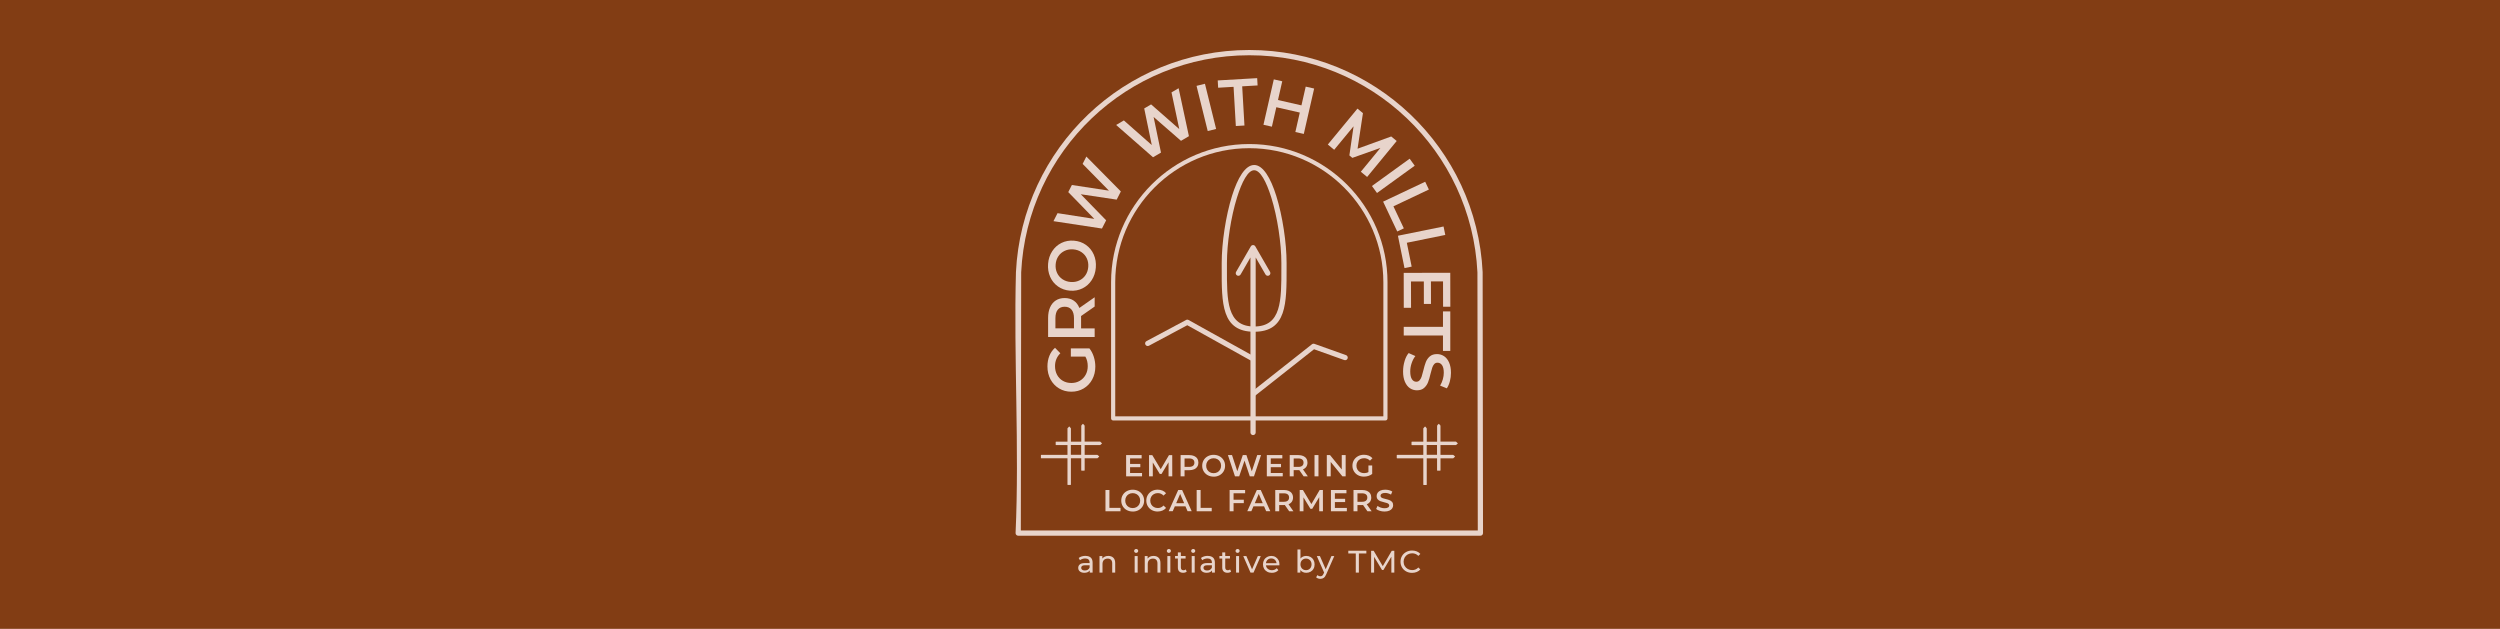 <svg width="1300" height="327" viewBox="0 0 1300 327" fill="none" xmlns="http://www.w3.org/2000/svg">
<rect width="1300" height="327" fill="#823D14"/>
<path d="M556.838 185.419V181.161H566.489C567.484 182.403 568.24 183.863 568.77 185.516C569.3 187.17 569.57 188.888 569.57 190.639C569.57 193.103 569.029 195.33 567.959 197.319C566.889 199.307 565.409 200.853 563.517 201.988C561.626 203.112 559.497 203.685 557.119 203.685C554.741 203.685 552.612 203.122 550.72 201.988C548.829 200.853 547.348 199.296 546.278 197.297C545.208 195.297 544.668 193.06 544.668 190.574C544.668 188.542 545.003 186.705 545.673 185.041C546.343 183.376 547.327 181.982 548.613 180.858L551.38 183.69C549.532 185.538 548.613 187.764 548.613 190.369C548.613 192.077 548.97 193.59 549.683 194.919C550.396 196.249 551.401 197.286 552.688 198.032C553.985 198.778 555.454 199.156 557.119 199.156C558.783 199.156 560.188 198.778 561.474 198.032C562.771 197.286 563.777 196.249 564.522 194.919C565.268 193.59 565.625 192.087 565.625 190.401C565.625 188.51 565.214 186.846 564.382 185.419H556.838Z" fill="#E8D4CB"/>
<path d="M569.224 159.403L562.134 164.354C562.155 164.559 562.166 164.872 562.166 165.283V170.752H569.224V175.248H545.014V165.283C545.014 163.186 545.36 161.36 546.051 159.803C546.743 158.247 547.737 157.058 549.023 156.226C550.32 155.394 551.844 154.983 553.628 154.983C555.411 154.983 557.021 155.426 558.329 156.312C559.637 157.199 560.62 158.474 561.269 160.138L569.224 154.572V159.414V159.403ZM550.061 161.025C549.229 162.041 548.818 163.532 548.818 165.488V170.741H558.47V165.488C558.47 163.532 558.048 162.041 557.205 161.025C556.362 160.009 555.173 159.501 553.628 159.501C552.082 159.501 550.893 160.009 550.061 161.025Z" fill="#E8D4CB"/>
<path d="M567.689 145.667C566.457 147.558 564.857 148.996 562.868 149.969C560.88 150.941 558.718 151.341 556.373 151.147C554.027 150.963 551.952 150.228 550.147 148.953C548.342 147.677 546.981 146.002 546.073 143.938C545.165 141.873 544.808 139.614 545.003 137.161C545.197 134.697 545.911 132.524 547.143 130.633C548.375 128.742 549.974 127.304 551.941 126.331C553.919 125.359 556.092 124.959 558.459 125.153C560.826 125.348 562.912 126.072 564.706 127.358C566.5 128.634 567.851 130.309 568.759 132.362C569.667 134.427 570.023 136.686 569.829 139.15C569.634 141.614 568.921 143.786 567.689 145.678V145.667ZM565.16 134.394C564.544 133.054 563.614 131.962 562.371 131.119C561.128 130.276 559.712 129.801 558.102 129.671C556.492 129.541 555.011 129.79 553.649 130.428C552.287 131.065 551.196 131.995 550.374 133.216C549.542 134.448 549.066 135.864 548.937 137.474C548.807 139.085 549.056 140.555 549.672 141.906C550.288 143.246 551.228 144.338 552.46 145.181C553.703 146.024 555.119 146.499 556.729 146.629C558.34 146.759 559.821 146.51 561.182 145.872C562.544 145.235 563.636 144.316 564.457 143.084C565.289 141.852 565.765 140.436 565.895 138.825C566.024 137.215 565.776 135.745 565.16 134.394Z" fill="#E8D4CB"/>
<path d="M564.91 81.413L582.84 99.549L580.679 103.807L562.003 101.008L575.199 114.561L573.016 118.841L547.801 115.005L549.919 110.843L569.049 113.826L555.496 99.895L557.377 96.199L576.647 99.138L562.964 85.228L564.91 81.402V81.413Z" fill="#E8D4CB"/>
<path d="M612.878 45.876L618.238 70.81L614.121 73.231L599.876 60.824L603.712 79.349L599.573 81.78L580.389 64.985L584.409 62.618L598.924 75.425L594.99 56.392L598.568 54.285L613.224 67.135L609.181 48.048L612.878 45.876Z" fill="#E8D4CB"/>
<path d="M622.203 44.644L626.57 43.563L632.384 67.06L628.018 68.141L622.203 44.644Z" fill="#E8D4CB"/>
<path d="M641.444 45.152L633.435 45.617L633.219 41.823L653.732 40.634L653.949 44.428L645.94 44.893L647.118 65.266L642.633 65.525L641.454 45.152H641.444Z" fill="#E8D4CB"/>
<path d="M683.357 46.038L677.975 69.643L673.586 68.648L675.889 58.532L663.686 55.754L661.384 65.871L656.996 64.876L662.379 41.272L666.767 42.266L664.551 52.015L676.753 54.792L678.969 45.044L683.357 46.038Z" fill="#E8D4CB"/>
<path d="M707.619 89.314L717.811 76.917L703.22 82.094L701.675 80.819L703.858 65.677L693.774 77.89L690.467 75.155L705.879 56.479L708.732 58.835L705.933 77.328L723.431 70.962L726.285 73.318L710.905 92.016L707.619 89.303V89.314Z" fill="#E8D4CB"/>
<path d="M733.021 82.526L735.658 86.168L716.041 100.359L713.404 96.717L733.021 82.526Z" fill="#E8D4CB"/>
<path d="M741.094 94.491L743.018 98.555L724.58 107.287L729.994 118.733L726.557 120.365L719.219 104.856L741.105 94.501L741.094 94.491Z" fill="#E8D4CB"/>
<path d="M750.647 117.76L751.545 122.17L731.55 126.234L734.068 138.641L730.339 139.398L726.924 122.591L750.647 117.771V117.76Z" fill="#E8D4CB"/>
<path d="M733.734 160.042H729.962L729.93 141.895L754.14 141.841L754.172 159.512H750.4L750.379 146.337H744.088L744.11 158.042H740.413L740.392 146.359H733.713L733.745 160.031L733.734 160.042Z" fill="#E8D4CB"/>
<path d="M750.347 169.952V161.933H754.151V182.479H750.347V174.459H729.941V169.963H750.347V169.952Z" fill="#E8D4CB"/>
<path d="M730.395 187.721C730.925 185.981 731.628 184.597 732.503 183.592L735.994 185.149C735.205 186.143 734.567 187.353 734.07 188.802C733.573 190.239 733.324 191.688 733.324 193.147C733.324 194.941 733.616 196.292 734.189 197.178C734.762 198.064 735.529 198.507 736.47 198.507C737.161 198.507 737.734 198.259 738.177 197.762C738.62 197.264 738.977 196.638 739.236 195.881C739.485 195.124 739.777 194.087 740.101 192.768C740.544 190.92 740.977 189.429 741.42 188.294C741.863 187.159 742.544 186.175 743.473 185.354C744.403 184.533 745.667 184.122 747.256 184.122C748.596 184.122 749.807 184.489 750.909 185.213C752.001 185.938 752.876 187.029 753.525 188.499C754.173 189.958 754.497 191.752 754.497 193.882C754.497 195.362 754.314 196.811 753.946 198.237C753.579 199.664 753.049 200.896 752.357 201.934L748.866 200.518C749.493 199.459 749.958 198.356 750.282 197.2C750.607 196.043 750.769 194.93 750.769 193.849C750.769 192.077 750.466 190.758 749.872 189.893C749.277 189.029 748.477 188.596 747.483 188.596C746.791 188.596 746.229 188.845 745.786 189.342C745.343 189.839 744.997 190.466 744.749 191.223C744.489 191.979 744.208 193.017 743.884 194.335C743.473 196.13 743.041 197.61 742.587 198.767C742.133 199.923 741.452 200.907 740.533 201.728C739.615 202.55 738.361 202.96 736.794 202.96C735.454 202.96 734.243 202.593 733.162 201.869C732.082 201.145 731.217 200.042 730.568 198.561C729.92 197.081 729.596 195.287 729.596 193.168C729.596 191.298 729.866 189.493 730.395 187.753V187.721Z" fill="#E8D4CB"/>
<path d="M734.262 297.887C733.127 297.887 732.1 297.639 731.192 297.131C730.274 296.623 729.56 295.931 729.042 295.055C728.523 294.169 728.263 293.186 728.263 292.083C728.263 290.981 728.523 289.987 729.042 289.111C729.56 288.225 730.285 287.533 731.203 287.036C732.122 286.528 733.149 286.279 734.284 286.279C735.17 286.279 735.98 286.431 736.715 286.722C737.45 287.014 738.077 287.457 738.596 288.041L737.537 289.068C736.683 288.171 735.613 287.717 734.338 287.717C733.495 287.717 732.727 287.911 732.046 288.29C731.365 288.668 730.836 289.187 730.447 289.857C730.068 290.527 729.874 291.262 729.874 292.083C729.874 292.905 730.068 293.65 730.447 294.31C730.836 294.969 731.365 295.499 732.046 295.877C732.727 296.255 733.495 296.45 734.338 296.45C735.602 296.45 736.672 295.996 737.537 295.088L738.596 296.104C738.077 296.688 737.45 297.131 736.705 297.433C735.97 297.736 735.148 297.887 734.262 297.887ZM723.508 297.757V289.489L719.39 296.385H718.644L714.537 289.543V297.768H712.981V286.42H714.31L719.044 294.396L723.713 286.42H725.043V297.768H723.497L723.508 297.757ZM705.005 287.814H701.114V286.398H710.506V287.814H706.615V297.757H705.005V287.814ZM693.829 289.154L689.657 298.611C689.29 299.487 688.857 300.103 688.371 300.46C687.885 300.816 687.29 301 686.598 301C686.177 301 685.766 300.935 685.377 300.795C684.977 300.654 684.653 300.46 684.394 300.2L685.064 299.033C685.507 299.454 686.026 299.66 686.609 299.66C686.987 299.66 687.301 299.562 687.56 299.357C687.82 299.163 688.047 298.817 688.252 298.33L688.533 297.736L684.739 289.154H686.361L689.365 296.028L692.337 289.154H693.861H693.829ZM679.119 296.493C679.67 296.493 680.168 296.363 680.6 296.115C681.043 295.855 681.378 295.499 681.638 295.045C681.886 294.58 682.016 294.061 682.016 293.467C682.016 292.872 681.886 292.343 681.638 291.889C681.378 291.424 681.032 291.078 680.6 290.83C680.157 290.581 679.67 290.451 679.119 290.451C678.568 290.451 678.092 290.57 677.649 290.83C677.206 291.078 676.86 291.435 676.612 291.889C676.363 292.353 676.233 292.872 676.233 293.467C676.233 294.061 676.352 294.591 676.612 295.045C676.86 295.509 677.206 295.866 677.649 296.115C678.092 296.363 678.579 296.493 679.119 296.493ZM679.249 289.079C680.081 289.079 680.827 289.262 681.486 289.63C682.145 289.997 682.664 290.516 683.032 291.175C683.399 291.835 683.594 292.602 683.594 293.467C683.594 294.331 683.41 295.099 683.032 295.758C682.664 296.428 682.145 296.936 681.486 297.304C680.827 297.671 680.081 297.855 679.249 297.855C678.611 297.855 678.028 297.736 677.498 297.487C676.968 297.239 676.525 296.871 676.179 296.396V297.757H674.688V285.717H676.244V290.451C676.59 289.997 677.022 289.651 677.541 289.424C678.06 289.187 678.633 289.079 679.249 289.079ZM661.048 290.386C660.302 290.386 659.676 290.613 659.178 291.067C658.681 291.521 658.379 292.116 658.292 292.851H663.804C663.718 292.126 663.426 291.532 662.918 291.078C662.421 290.613 661.794 290.386 661.048 290.386ZM665.296 293.51C665.296 293.629 665.296 293.78 665.263 293.985H658.292C658.389 294.742 658.724 295.347 659.286 295.812C659.859 296.277 660.562 296.504 661.405 296.504C662.432 296.504 663.264 296.158 663.891 295.466L664.755 296.471C664.366 296.925 663.88 297.271 663.307 297.509C662.734 297.747 662.086 297.866 661.372 297.866C660.465 297.866 659.654 297.682 658.951 297.304C658.249 296.925 657.708 296.406 657.319 295.736C656.941 295.066 656.747 294.31 656.747 293.467C656.747 292.624 656.93 291.878 657.309 291.208C657.676 290.538 658.195 290.019 658.854 289.641C659.513 289.273 660.248 289.079 661.07 289.079C661.891 289.079 662.626 289.262 663.264 289.641C663.912 290.019 664.409 290.538 664.777 291.208C665.144 291.878 665.317 292.645 665.317 293.51H665.296ZM655.601 289.154L651.84 297.747H650.251L646.49 289.154H648.111L651.062 296.05L654.077 289.154H655.601ZM643.539 287.501C643.237 287.501 642.988 287.403 642.783 287.209C642.577 287.014 642.48 286.777 642.48 286.496C642.48 286.215 642.577 285.977 642.783 285.771C642.977 285.577 643.237 285.469 643.539 285.469C643.842 285.469 644.09 285.566 644.296 285.75C644.49 285.933 644.598 286.171 644.598 286.452C644.598 286.733 644.501 286.993 644.296 287.187C644.09 287.382 643.842 287.49 643.539 287.49V287.501ZM642.761 289.154H644.317V297.747H642.761V289.154ZM640.167 297.25C639.94 297.444 639.659 297.595 639.324 297.693C638.989 297.801 638.643 297.844 638.286 297.844C637.422 297.844 636.752 297.606 636.276 297.141C635.801 296.677 635.563 296.007 635.563 295.142V290.419H634.104V289.133H635.563V287.252H637.119V289.133H639.583V290.419H637.119V295.077C637.119 295.542 637.238 295.899 637.465 296.147C637.703 296.396 638.027 296.525 638.459 296.525C638.935 296.525 639.335 296.385 639.67 296.115L640.156 297.239L640.167 297.25ZM627.695 296.655C628.289 296.655 628.808 296.525 629.24 296.255C629.672 295.985 629.986 295.617 630.18 295.131V293.931H627.781C626.462 293.931 625.803 294.375 625.803 295.261C625.803 295.693 625.976 296.039 626.311 296.288C626.646 296.536 627.111 296.655 627.705 296.655H627.695ZM628.051 289.079C629.24 289.079 630.148 289.37 630.786 289.954C631.423 290.538 631.737 291.413 631.737 292.57V297.757H630.256V296.623C629.997 297.023 629.629 297.325 629.143 297.541C628.667 297.747 628.094 297.855 627.435 297.855C626.473 297.855 625.706 297.617 625.122 297.152C624.539 296.688 624.258 296.071 624.258 295.315C624.258 294.558 624.528 293.953 625.09 293.488C625.641 293.024 626.516 292.797 627.716 292.797H630.18V292.483C630.18 291.813 629.986 291.294 629.597 290.938C629.208 290.581 628.635 290.397 627.878 290.397C627.37 290.397 626.873 290.484 626.387 290.646C625.9 290.819 625.49 291.035 625.155 291.316L624.506 290.149C624.949 289.792 625.479 289.522 626.095 289.327C626.711 289.143 627.37 289.046 628.062 289.046L628.051 289.079ZM620.464 287.501C620.161 287.501 619.913 287.403 619.707 287.209C619.513 287.014 619.405 286.777 619.405 286.496C619.405 286.215 619.502 285.977 619.707 285.771C619.902 285.577 620.161 285.469 620.464 285.469C620.767 285.469 621.015 285.566 621.221 285.75C621.415 285.933 621.523 286.171 621.523 286.452C621.523 286.733 621.426 286.993 621.221 287.187C621.015 287.382 620.767 287.49 620.464 287.49V287.501ZM619.686 289.154H621.242V297.747H619.686V289.154ZM617.092 297.25C616.865 297.444 616.584 297.595 616.249 297.693C615.914 297.801 615.568 297.844 615.211 297.844C614.347 297.844 613.676 297.606 613.201 297.141C612.725 296.677 612.488 296.007 612.488 295.142V290.419H611.029V289.133H612.488V287.252H614.044V289.133H616.508V290.419H614.044V295.077C614.044 295.542 614.163 295.899 614.39 296.147C614.628 296.396 614.952 296.525 615.384 296.525C615.86 296.525 616.27 296.385 616.595 296.115L617.081 297.239L617.092 297.25ZM607.808 287.501C607.505 287.501 607.257 287.403 607.051 287.209C606.846 287.014 606.749 286.777 606.749 286.496C606.749 286.215 606.846 285.977 607.051 285.771C607.246 285.577 607.505 285.469 607.808 285.469C608.11 285.469 608.359 285.566 608.564 285.75C608.759 285.933 608.867 286.171 608.867 286.452C608.867 286.733 608.77 286.993 608.564 287.187C608.359 287.382 608.11 287.49 607.808 287.49V287.501ZM607.03 289.154H608.586V297.747H607.03V289.154ZM599.864 289.079C600.955 289.079 601.82 289.392 602.469 290.03C603.117 290.667 603.43 291.586 603.43 292.807V297.757H601.874V292.991C601.874 292.159 601.68 291.532 601.269 291.111C600.869 290.689 600.296 290.473 599.55 290.473C598.707 290.473 598.037 290.721 597.551 291.208C597.065 291.705 596.827 292.408 596.827 293.326V297.757H595.27V289.165H596.762V290.462C597.075 290.019 597.497 289.684 598.037 289.435C598.567 289.198 599.183 289.079 599.864 289.079ZM590.807 287.501C590.504 287.501 590.255 287.403 590.05 287.209C589.845 287.014 589.747 286.777 589.747 286.496C589.747 286.215 589.845 285.977 590.05 285.771C590.245 285.577 590.504 285.469 590.807 285.469C591.109 285.469 591.358 285.566 591.563 285.75C591.758 285.933 591.866 286.171 591.866 286.452C591.866 286.733 591.769 286.993 591.563 287.187C591.358 287.382 591.109 287.49 590.807 287.49V287.501ZM590.028 289.154H591.585V297.747H590.028V289.154ZM576.335 289.079C577.426 289.079 578.291 289.392 578.939 290.03C579.588 290.667 579.901 291.586 579.901 292.807V297.757H578.345V292.991C578.345 292.159 578.15 291.532 577.74 291.111C577.34 290.689 576.767 290.473 576.021 290.473C575.178 290.473 574.508 290.721 574.022 291.208C573.535 291.705 573.298 292.408 573.298 293.326V297.757H571.741V289.165H573.233V290.462C573.546 290.019 573.968 289.684 574.508 289.435C575.038 289.198 575.654 289.079 576.335 289.079ZM564.111 296.655C564.705 296.655 565.224 296.525 565.656 296.255C566.089 295.985 566.402 295.617 566.597 295.131V293.931H564.197C562.879 293.931 562.219 294.375 562.219 295.261C562.219 295.693 562.392 296.039 562.727 296.288C563.062 296.536 563.527 296.655 564.122 296.655H564.111ZM564.467 289.079C565.656 289.079 566.564 289.37 567.202 289.954C567.84 290.538 568.153 291.413 568.153 292.57V297.757H566.672V296.623C566.413 297.023 566.045 297.325 565.559 297.541C565.073 297.747 564.511 297.855 563.851 297.855C562.889 297.855 562.122 297.617 561.538 297.152C560.955 296.688 560.674 296.071 560.674 295.315C560.674 294.558 560.944 293.953 561.506 293.488C562.057 293.024 562.933 292.797 564.132 292.797H566.597V292.483C566.597 291.813 566.402 291.294 566.013 290.938C565.624 290.581 565.051 290.397 564.295 290.397C563.787 290.397 563.289 290.484 562.803 290.646C562.317 290.819 561.906 291.035 561.571 291.316L560.922 290.149C561.366 289.792 561.895 289.522 562.511 289.327C563.127 289.143 563.787 289.046 564.478 289.046L564.467 289.079Z" fill="#E8D4CB"/>
<path d="M711.597 242.053H713.542V246.452C712.97 246.906 712.31 247.252 711.554 247.489C710.797 247.727 710.019 247.846 709.219 247.846C708.095 247.846 707.079 247.598 706.171 247.111C705.263 246.625 704.561 245.944 704.042 245.079C703.523 244.215 703.264 243.242 703.264 242.161C703.264 241.08 703.523 240.108 704.042 239.243C704.561 238.378 705.274 237.708 706.182 237.211C707.09 236.725 708.117 236.476 709.252 236.476C710.181 236.476 711.013 236.627 711.77 236.93C712.526 237.233 713.164 237.687 713.683 238.27L712.386 239.535C711.543 238.692 710.527 238.27 709.338 238.27C708.56 238.27 707.868 238.432 707.263 238.757C706.658 239.081 706.182 239.546 705.847 240.129C705.501 240.724 705.339 241.394 705.339 242.15C705.339 242.907 705.512 243.545 705.847 244.139C706.193 244.733 706.658 245.187 707.263 245.522C707.868 245.857 708.549 246.03 709.316 246.03C710.181 246.03 710.938 245.847 711.586 245.468V242.031L711.597 242.053ZM699.741 236.649V247.695H698.054L691.97 240.216V247.695H689.938V236.649H691.624L697.709 244.128V236.649H699.741ZM683.55 236.649H685.604V247.695H683.55V236.649ZM677.843 240.583C677.843 239.881 677.616 239.34 677.152 238.962C676.687 238.584 676.006 238.389 675.12 238.389H672.72V242.788H675.12C676.017 242.788 676.687 242.593 677.152 242.215C677.616 241.837 677.843 241.286 677.843 240.583ZM677.887 247.695L675.628 244.463C675.531 244.463 675.39 244.474 675.206 244.474H672.71V247.695H670.656V236.649H675.195C676.147 236.649 676.99 236.811 677.692 237.125C678.405 237.438 678.946 237.892 679.324 238.476C679.702 239.07 679.886 239.762 679.886 240.572C679.886 241.383 679.681 242.118 679.281 242.723C678.881 243.318 678.297 243.771 677.541 244.063L680.081 247.695H677.876H677.887ZM667.025 245.976V247.695H658.746V236.649H666.808V238.367H660.799V241.242H666.128V242.928H660.799V245.976H667.035H667.025ZM655.73 236.649L652.066 247.695H649.894L647.159 239.524L644.382 247.695H642.188L638.524 236.649H640.653L643.398 245.047L646.252 236.649H648.143L650.931 245.09L653.752 236.649H655.709H655.73ZM631.088 246.052C631.823 246.052 632.482 245.89 633.077 245.555C633.671 245.22 634.125 244.766 634.46 244.171C634.795 243.577 634.968 242.907 634.968 242.172C634.968 241.437 634.795 240.767 634.46 240.172C634.125 239.578 633.66 239.113 633.077 238.789C632.482 238.454 631.823 238.292 631.088 238.292C630.353 238.292 629.694 238.454 629.099 238.789C628.505 239.124 628.051 239.578 627.716 240.172C627.381 240.767 627.208 241.437 627.208 242.172C627.208 242.907 627.381 243.577 627.716 244.171C628.051 244.766 628.516 245.231 629.099 245.555C629.694 245.89 630.353 246.052 631.088 246.052ZM631.088 247.857C629.964 247.857 628.948 247.608 628.04 247.122C627.132 246.636 626.43 245.955 625.911 245.09C625.392 244.225 625.143 243.253 625.143 242.183C625.143 241.113 625.403 240.14 625.911 239.275C626.43 238.411 627.132 237.73 628.04 237.243C628.948 236.757 629.964 236.508 631.088 236.508C632.212 236.508 633.228 236.757 634.136 237.243C635.044 237.73 635.746 238.411 636.265 239.275C636.784 240.14 637.043 241.113 637.043 242.194C637.043 243.274 636.784 244.247 636.265 245.112C635.746 245.976 635.044 246.646 634.136 247.144C633.228 247.63 632.212 247.879 631.088 247.879V247.857ZM618.367 242.777C619.264 242.777 619.934 242.583 620.399 242.204C620.863 241.826 621.09 241.286 621.09 240.583C621.09 239.881 620.863 239.34 620.399 238.962C619.934 238.584 619.253 238.389 618.367 238.389H615.967V242.777H618.367ZM618.464 236.649C619.426 236.649 620.258 236.811 620.961 237.125C621.674 237.438 622.214 237.892 622.593 238.476C622.971 239.07 623.166 239.762 623.166 240.572C623.166 241.383 622.982 242.064 622.593 242.658C622.214 243.253 621.674 243.707 620.961 244.02C620.247 244.334 619.415 244.496 618.464 244.496H615.967V247.684H613.914V236.638H618.453L618.464 236.649ZM607.645 247.695V240.378L604.003 246.441H603.084L599.453 240.475V247.706H597.496V236.66H599.182L603.571 243.977L607.872 236.66H609.558L609.58 247.706H607.634L607.645 247.695ZM593.865 245.976V247.695H585.586V236.649H593.649V238.367H587.639V241.242H592.968V242.928H587.639V245.976H593.876H593.865Z" fill="#E8D4CB"/>
<path d="M719.951 265.993C719.097 265.993 718.275 265.874 717.486 265.625C716.697 265.387 716.06 265.063 715.606 264.663L716.319 263.074C716.773 263.431 717.324 263.723 717.984 263.95C718.643 264.177 719.302 264.285 719.961 264.285C720.783 264.285 721.399 264.155 721.799 263.885C722.21 263.626 722.404 263.28 722.404 262.847C722.404 262.534 722.285 262.275 722.069 262.069C721.842 261.864 721.561 261.702 721.215 261.583C720.869 261.464 720.394 261.334 719.799 261.194C718.956 260.999 718.275 260.794 717.757 260.599C717.238 260.394 716.784 260.081 716.416 259.659C716.038 259.238 715.854 258.654 715.854 257.93C715.854 257.325 716.017 256.763 716.352 256.265C716.687 255.768 717.184 255.368 717.854 255.076C718.524 254.785 719.345 254.633 720.307 254.633C720.977 254.633 721.648 254.72 722.296 254.882C722.944 255.055 723.507 255.293 723.982 255.606L723.334 257.195C722.847 256.914 722.35 256.698 721.82 256.546C721.291 256.395 720.783 256.33 720.286 256.33C719.475 256.33 718.87 256.471 718.481 256.741C718.081 257.011 717.886 257.379 717.886 257.833C717.886 258.146 717.994 258.405 718.221 258.611C718.448 258.805 718.729 258.967 719.086 259.086C719.432 259.205 719.907 259.335 720.502 259.475C721.323 259.659 721.993 259.864 722.523 260.07C723.053 260.275 723.496 260.589 723.874 261.01C724.252 261.432 724.436 261.994 724.436 262.718C724.436 263.323 724.274 263.885 723.939 264.371C723.604 264.869 723.107 265.258 722.437 265.549C721.766 265.841 720.945 265.993 719.972 265.993M711.002 258.719C711.002 258.016 710.775 257.476 710.31 257.098C709.845 256.719 709.164 256.525 708.278 256.525H705.879V260.924H708.278C709.175 260.924 709.845 260.729 710.31 260.351C710.775 259.962 711.002 259.421 711.002 258.719ZM711.056 265.841L708.797 262.61C708.699 262.61 708.559 262.621 708.375 262.621H705.879V265.841H703.825V254.795H708.364C709.326 254.795 710.159 254.958 710.861 255.271C711.574 255.584 712.115 256.038 712.493 256.633C712.871 257.227 713.055 257.919 713.055 258.73C713.055 259.54 712.85 260.275 712.45 260.87C712.05 261.464 711.466 261.918 710.71 262.21L713.25 265.841H711.045H711.056ZM700.366 264.123V265.841H692.088V254.795H700.15V256.514H694.141V259.389H699.469V261.075H694.141V264.123H700.377H700.366ZM685.992 265.841V258.524L682.349 264.588H681.431L677.799 258.622V265.852H675.843V254.806H677.529L681.917 262.123L686.219 254.806H687.905L687.926 265.852H685.981L685.992 265.841ZM670.32 258.719C670.32 258.016 670.093 257.476 669.628 257.098C669.164 256.719 668.483 256.525 667.596 256.525H665.197V260.924H667.596C668.494 260.924 669.164 260.729 669.628 260.351C670.093 259.962 670.32 259.421 670.32 258.719ZM670.363 265.841L668.104 262.61C668.007 262.61 667.867 262.621 667.683 262.621H665.186V265.841H663.133V254.795H667.672C668.634 254.795 669.466 254.958 670.169 255.271C670.882 255.584 671.423 256.038 671.801 256.633C672.179 257.227 672.374 257.919 672.374 258.73C672.374 259.54 672.168 260.275 671.768 260.87C671.358 261.464 670.785 261.918 670.028 262.21L672.568 265.841H670.363ZM656.637 261.669L654.551 256.838L652.487 261.669H656.637ZM657.318 263.28H651.795L650.703 265.831H648.585L653.557 254.785H655.578L660.56 265.831H658.41L657.307 263.28H657.318ZM641.452 256.514V259.875H646.78V261.615H641.452V265.841H639.398V254.795H647.461V256.514H641.452ZM622.268 254.795H624.321V264.101H630.093V265.841H622.268V254.795ZM615.761 261.669L613.675 256.838L611.611 261.669H615.761ZM616.442 263.28H610.919L609.827 265.831H607.709L612.681 254.785H614.702L619.684 265.831H617.534L616.431 263.28H616.442ZM601.992 265.993C600.878 265.993 599.873 265.744 598.965 265.258C598.068 264.771 597.366 264.09 596.847 263.226C596.339 262.361 596.08 261.388 596.08 260.308C596.08 259.227 596.339 258.254 596.858 257.389C597.377 256.525 598.079 255.855 598.976 255.358C599.873 254.871 600.878 254.623 601.992 254.623C602.899 254.623 603.721 254.785 604.467 255.098C605.212 255.412 605.839 255.876 606.358 256.471L605.029 257.714C604.229 256.849 603.245 256.417 602.078 256.417C601.322 256.417 600.641 256.579 600.046 256.914C599.441 257.249 598.976 257.703 598.641 258.297C598.306 258.892 598.133 259.551 598.133 260.297C598.133 261.043 598.306 261.713 598.641 262.296C598.976 262.891 599.441 263.345 600.046 263.68C600.641 264.015 601.322 264.177 602.078 264.177C603.245 264.177 604.229 263.745 605.029 262.869L606.358 264.134C605.839 264.728 605.212 265.193 604.456 265.506C603.699 265.82 602.878 265.982 601.97 265.982L601.992 265.993ZM589 264.198C589.735 264.198 590.395 264.036 590.989 263.701C591.583 263.366 592.037 262.912 592.383 262.318C592.718 261.723 592.891 261.053 592.891 260.318C592.891 259.583 592.718 258.913 592.383 258.319C592.048 257.724 591.583 257.26 590.989 256.935C590.405 256.6 589.735 256.438 589 256.438C588.265 256.438 587.606 256.6 587.012 256.935C586.417 257.271 585.963 257.724 585.628 258.319C585.293 258.913 585.12 259.583 585.12 260.318C585.12 261.053 585.293 261.723 585.628 262.318C585.963 262.912 586.428 263.377 587.012 263.701C587.606 264.036 588.265 264.198 589 264.198ZM589 265.993C587.876 265.993 586.86 265.744 585.952 265.258C585.045 264.771 584.342 264.09 583.823 263.226C583.305 262.361 583.056 261.388 583.056 260.318C583.056 259.248 583.315 258.276 583.823 257.411C584.342 256.546 585.045 255.865 585.952 255.379C586.86 254.893 587.876 254.644 589 254.644C590.124 254.644 591.14 254.893 592.048 255.379C592.956 255.865 593.659 256.546 594.177 257.411C594.696 258.276 594.956 259.248 594.956 260.329C594.956 261.41 594.696 262.383 594.177 263.247C593.659 264.112 592.956 264.782 592.048 265.279C591.14 265.766 590.124 266.014 589 266.014V265.993ZM574.842 254.795H576.895V264.101H582.667V265.841H574.842V254.795Z" fill="#E8D4CB"/>
<path d="M731.494 61.45C710.192 41.175 681.367 28.734 649.634 28.734C617.902 28.734 589.077 41.175 567.774 61.45C546.363 81.834 532.54 110.119 531.016 141.625L530.832 275.839H768.447L768.263 141.625C766.728 110.108 752.916 81.824 731.505 61.45M649.634 26C682.091 26 711.575 38.732 733.375 59.483C755.272 80.332 769.409 109.265 770.976 141.506L771.171 277.211C771.171 277.957 770.565 278.573 769.809 278.573H529.459C528.703 278.573 528.098 277.968 528.098 277.211C530.108 232.931 527.092 186.143 528.292 141.506C529.859 109.265 543.996 80.332 565.893 59.483C587.693 38.732 617.178 26 649.634 26Z" fill="#E8D4CB"/>
<path d="M661.05 102.64C658.499 94.48 655.343 88.525 652.155 88.525C648.966 88.525 645.811 94.48 643.26 102.64C640.039 112.929 638.007 126.536 638.007 136.761V139.333C637.964 156.356 637.942 169.779 652.155 169.779C666.367 169.779 666.346 156.356 666.313 139.344V136.761C666.313 126.547 664.271 112.929 661.061 102.64M652.155 85.79C656.77 85.79 660.758 92.556 663.655 101.829C666.951 112.367 669.026 126.309 669.026 136.761V139.344C669.059 157.891 669.091 172.514 652.155 172.514C635.219 172.514 635.24 157.891 635.284 139.344V136.772C635.284 126.32 637.369 112.378 640.655 101.84C643.552 92.567 647.54 85.801 652.155 85.801V85.79Z" fill="#E8D4CB"/>
<path d="M652.983 205.554C652.4 206.019 651.535 205.922 651.07 205.327C650.606 204.743 650.703 203.879 651.297 203.414L682.208 179.02C682.587 178.718 683.084 178.653 683.505 178.804L699.923 184.662C700.636 184.911 701.004 185.7 700.755 186.402C700.506 187.116 699.717 187.483 699.015 187.224L683.3 181.614L652.983 205.532V205.554Z" fill="#E8D4CB"/>
<path d="M651.407 184.932C652.066 185.3 652.304 186.121 651.937 186.781C651.569 187.44 650.748 187.678 650.088 187.31L617.383 169.12L597.453 179.777C596.794 180.134 595.972 179.874 595.616 179.215C595.259 178.556 595.508 177.734 596.178 177.378L616.724 166.397C617.124 166.17 617.632 166.148 618.053 166.397L651.396 184.943L651.407 184.932Z" fill="#E8D4CB"/>
<path d="M650.37 128.201C650.597 127.747 651.062 127.434 651.592 127.434C652.121 127.434 652.597 127.747 652.813 128.201L660.422 141.376C660.8 142.024 660.573 142.857 659.925 143.235C659.276 143.613 658.444 143.386 658.066 142.738L652.953 133.886V224.89C652.953 225.646 652.337 226.252 651.592 226.252C650.846 226.252 650.23 225.636 650.23 224.89V133.886L645.118 142.738C644.739 143.386 643.907 143.613 643.259 143.235C642.61 142.857 642.383 142.024 642.761 141.376L650.37 128.201Z" fill="#E8D4CB"/>
<path fill-rule="evenodd" clip-rule="evenodd" d="M556.837 231.407V236.487H562.209V231.407H556.837ZM562.36 221.128L562.987 220.469C563.062 220.393 563.181 220.383 563.268 220.469L563.96 221.258C563.96 221.258 564.014 221.345 564.014 221.388V229.634H572.012C572.066 229.634 572.12 229.656 572.152 229.699L572.941 230.434C573.017 230.51 573.027 230.629 572.952 230.715L572.12 231.396C572.12 231.396 572.044 231.439 572.001 231.439H564.024V236.519H570.563C570.563 236.519 570.65 236.541 570.682 236.562L571.493 237.222C571.579 237.286 571.59 237.416 571.525 237.503L570.704 238.259C570.704 238.259 570.617 238.313 570.574 238.313H564.024V244.539C564.024 244.647 563.938 244.733 563.83 244.733H562.436C562.328 244.733 562.241 244.647 562.241 244.539V238.313H556.869V251.985C556.869 252.093 556.783 252.18 556.675 252.18H555.281C555.173 252.18 555.086 252.093 555.086 251.985V238.313H541.468C541.36 238.313 541.273 238.227 541.273 238.119V236.724C541.273 236.616 541.36 236.53 541.468 236.53H555.086V231.45H549.153C549.044 231.45 548.958 231.364 548.958 231.256V229.861C548.958 229.753 549.044 229.667 549.153 229.667H555.086V222.793C555.086 222.739 555.108 222.685 555.151 222.652L555.875 221.863C555.951 221.788 556.07 221.777 556.156 221.853L556.837 222.696C556.837 222.696 556.88 222.771 556.88 222.814V229.678H562.263V221.42C562.263 221.366 562.284 221.312 562.328 221.269L562.414 221.182L562.36 221.128Z" fill="#E8D4CB"/>
<path fill-rule="evenodd" clip-rule="evenodd" d="M741.881 231.407V236.487H747.253V231.407H741.881ZM747.404 221.128L748.031 220.469C748.106 220.393 748.236 220.383 748.312 220.469L749.004 221.258C749.004 221.258 749.047 221.345 749.047 221.388V229.634H757.045C757.099 229.634 757.153 229.656 757.185 229.699L757.974 230.434C758.05 230.51 758.061 230.629 757.985 230.715L757.153 231.396C757.153 231.396 757.077 231.439 757.034 231.439H749.047V236.519H755.586C755.586 236.519 755.683 236.541 755.715 236.573L756.526 237.232C756.612 237.297 756.623 237.427 756.558 237.513L755.737 238.27C755.737 238.27 755.65 238.324 755.607 238.324H749.058V244.549C749.058 244.657 748.971 244.744 748.863 244.744H747.469C747.361 244.744 747.274 244.657 747.274 244.549V238.324H741.903V251.996C741.903 252.104 741.816 252.191 741.708 252.191H740.314C740.206 252.191 740.119 252.104 740.119 251.996V238.324H726.501C726.393 238.324 726.307 238.238 726.307 238.129V236.735C726.307 236.627 726.393 236.541 726.501 236.541H740.119V231.461H734.186C734.078 231.461 733.991 231.374 733.991 231.266V229.872C733.991 229.764 734.078 229.678 734.186 229.678H740.119V222.804C740.119 222.75 740.141 222.696 740.184 222.663L740.908 221.874C740.984 221.798 741.103 221.788 741.189 221.863L741.87 222.706C741.87 222.706 741.913 222.782 741.913 222.825V229.688H747.296V221.431C747.296 221.377 747.318 221.323 747.361 221.29L747.447 221.193L747.404 221.128Z" fill="#E8D4CB"/>
<path d="M720.426 218.643H578.841C578.246 218.643 577.76 218.157 577.76 217.562V146.77C577.76 107.136 610 74.896 649.633 74.896C689.266 74.896 721.507 107.136 721.507 146.77V217.562C721.507 218.157 721.02 218.643 720.426 218.643ZM579.921 216.481H719.345V146.77C719.345 108.325 688.078 77.058 649.633 77.058C611.189 77.058 579.921 108.325 579.921 146.77V216.481Z" fill="#E8D4CB"/>
</svg>
